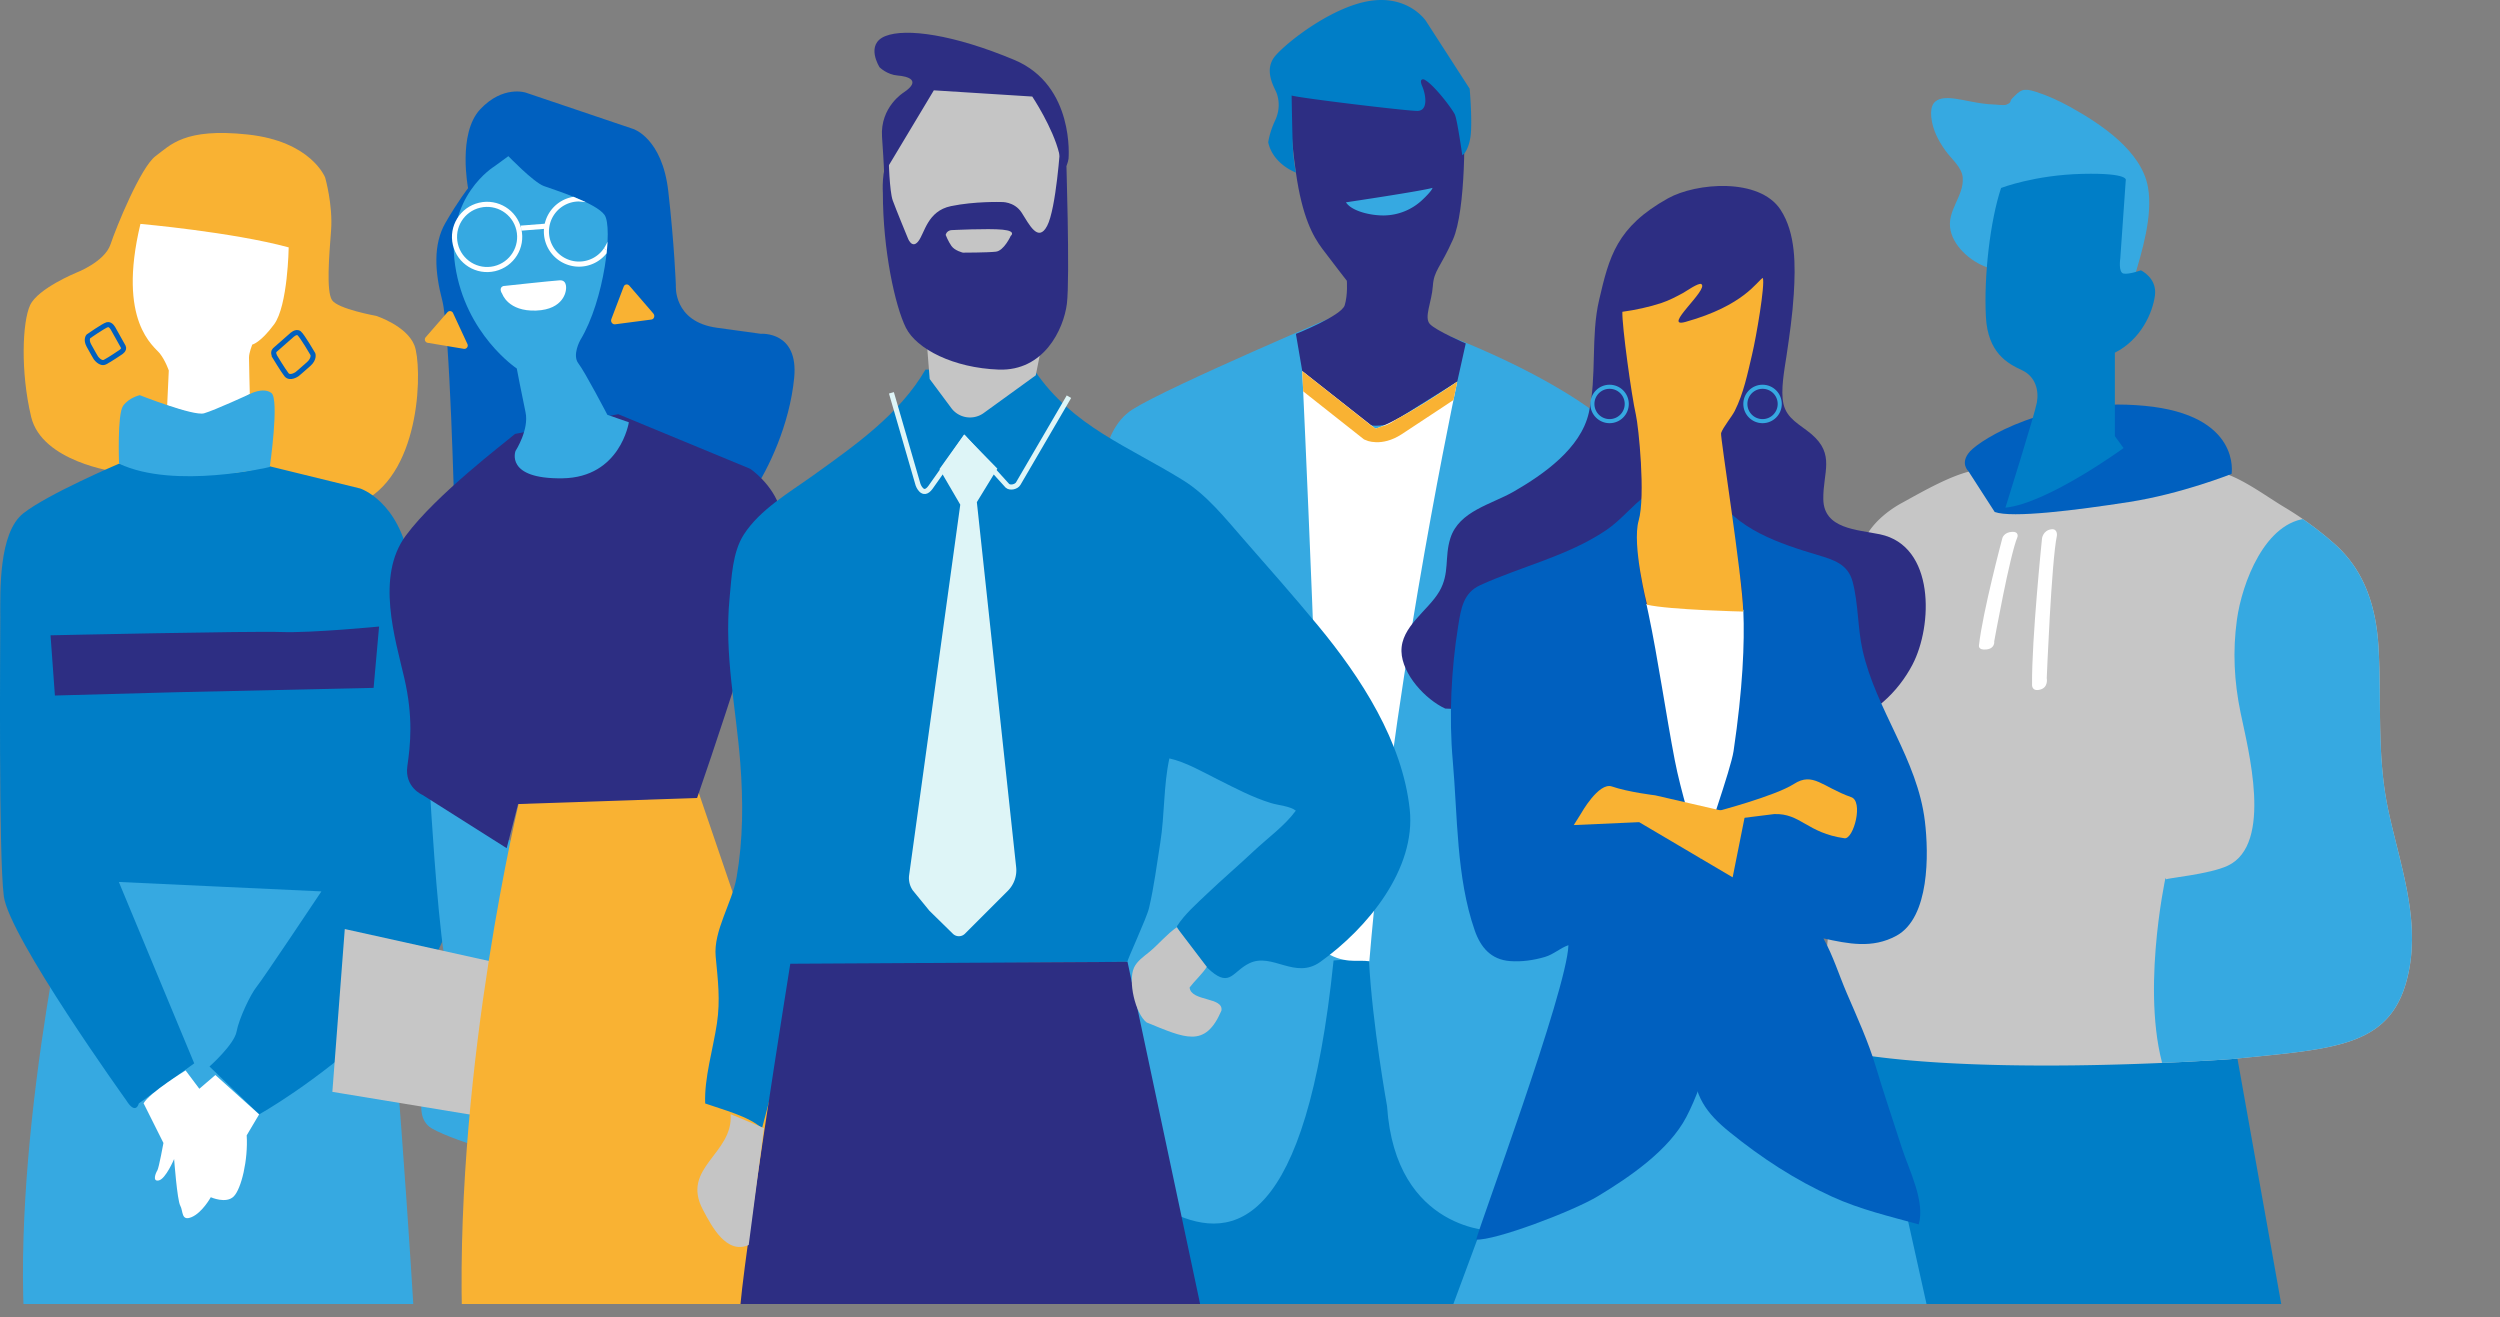 <svg xmlns="http://www.w3.org/2000/svg" xmlns:xlink="http://www.w3.org/1999/xlink" viewBox="0 0 4899.26 2581.33"><rect x="0" y="0" width="4899.26" height="2581.33" fill="#808080" stroke="none"/><defs><style>.cls-1,.cls-13,.cls-14,.cls-16,.cls-18,.cls-8{fill:none;}.cls-2{fill:#c6c6c6;}.cls-3{fill:#fff;}.cls-4{fill:#36a9e1;}.cls-5{clip-path:url(#clip-path);}.cls-6{fill:#f9b233;}.cls-7{fill:#007ec7;}.cls-8{stroke:#0060bf;}.cls-13,.cls-14,.cls-16,.cls-18,.cls-8{stroke-miterlimit:10;}.cls-16,.cls-18,.cls-8{stroke-width:10px;}.cls-9{fill:#2d2e83;}.cls-10{clip-path:url(#clip-path-2);}.cls-11{fill:#0060bf;}.cls-12{clip-path:url(#clip-path-3);}.cls-13{stroke:#f9b233;stroke-width:30px;}.cls-14{stroke:#36a9e1;stroke-width:8px;}.cls-15{clip-path:url(#clip-path-4);}.cls-16{stroke:#fff;}.cls-17{fill:#c5c5c5;}.cls-18{stroke:#def5f7;}.cls-19{fill:#def5f7;}</style><clipPath id="clip-path" transform="translate(-142.97 -238.98)"><rect class="cls-1" width="4904.56" height="2794.39"></rect></clipPath><clipPath id="clip-path-2" transform="translate(-142.97 -238.98)"><path class="cls-2" d="M3706.47,2289.13c257,66.63,809.07,25.39,809.07,25.39,208.87-21.19,318.78-22.6,348.38-173.87,20.8-106.28-18.67-211.05-40.62-314-22.76-106.8-13-209.49-19.05-318.15-4.33-77.31-25.91-150.22-86.19-203.6a655.23,655.23,0,0,0-97.64-71.56c-38.06-22.55-90.44-63-133.44-70.51l-466.4-3.17c-45,4.45-111.3,43.56-150.89,65.16-32.3,17.62-67.44,48-77.55,84"></path></clipPath><clipPath id="clip-path-3" transform="translate(-142.97 -238.98)"><path class="cls-3" d="M2695,966.1s38.11,812,39.23,1135.34c42.57,28.38,67.4,17.74,92.24,21.29,42.57-510.85,153.63-1045.84,172.26-1135.83,0,0-114,78.52-160.29,92.2Z"></path></clipPath><clipPath id="clip-path-4" transform="translate(-142.97 -238.98)"><path class="cls-4" d="M1153.26,1122.72s26.94-41.62,19.59-75.89-17.14-85.7-17.14-85.7S1055,894.49,1034.91,759.07s76.86-194,76.86-194L1139.22,545s49.41,51.24,69.53,58.56,102.48,32.94,119,56.73,0,166.52-47.58,245.21c0,0-16.47,29.28-3.66,45.75s56.73,100.64,56.73,100.64l42.09,14.64s-16.47,108-129.93,109.8S1153.26,1122.72,1153.26,1122.72Z"></path></clipPath></defs><g id="Ebene_2" data-name="Ebene 2"><g id="Livello_2" data-name="Livello 2"><g class="cls-5"><path class="cls-6" d="M369.16,1163.4S225.09,1144.19,204,1055.83s-17.29-186.34-1.92-219,90.28-63.39,90.28-63.39,55.71-21.14,67.24-55.71S419.1,566,447.92,544.85s55.71-55.71,180.57-42.26,151.75,84.52,151.75,84.52,15.37,53.79,11.53,103.73-9.6,119.1,1.92,136.39S880.13,858,880.13,858s59.55,19.21,74.92,57.63,15.37,245.88-99.89,305.43C849.4,1223,369.16,1163.4,369.16,1163.4Z" transform="translate(-142.97 -238.98)"></path><path class="cls-4" d="M292,1912.61S172.06,2420.85,189.73,2816.8H954.29s-40.13-670.86-75.49-879.44Z" transform="translate(-142.97 -238.98)"></path><path class="cls-7" d="M390.21,2395s-229.32-319.66-239.74-399.58-6.95-493.38-6.95-545.5-3.47-166.78,45.17-205,187.63-97.29,187.63-97.29,201.52,41.7,288.38,3.48l184.15,45.17s76.44,24.32,97.29,145.93,76.44,698.38,76.44,698.38-7,86.87-135.51,205-236.26,177.2-236.26,177.2L553.52,2329S602,2286,606.61,2260.55s27.7-73.86,39.24-87.71,127-187,127-187l-397-18.47,147.73,355.48L415,2401.36S409.27,2425.61,390.21,2395Z" transform="translate(-142.97 -238.98)"></path><path class="cls-3" d="M470.58,1033.38l3.18-68.26s-6.35-19-17.47-33.34-84.14-61.92-38.1-254c0,0,179.4,15.87,290.53,46,0,0-1.59,114.3-28.58,150.82s-42.86,39.69-42.86,39.69-6.35,15.87-6.35,25.4,1.58,71.44,1.58,71.44-69.85,46-96.84,41.28S470.58,1033.38,470.58,1033.38Z" transform="translate(-142.97 -238.98)"></path><path class="cls-3" d="M650.81,2422.81l-85.76-77.11-31.44,26.94-26.94-35.92s-70.34,43.41-82.32,64.36l38.92,77.83s-9,49.39-12,53.88-10.47,22.46,3,19.46,29.93-41.91,29.93-41.91,6,80.83,12,91.3,1.49,31.44,22.45,22.46,37.41-38.92,37.41-38.92,29.94,13.47,44.91-1.5,28.44-71.84,25.44-119.74" transform="translate(-142.97 -238.98)"></path><path class="cls-4" d="M416.92,1013.41s105.17,41.47,125.9,35.55,89.69-37.8,89.69-37.8,25.85-14,42.15-2.2-3,145.17-3,145.17-186.37,44.82-295.37-6.48c0,0-3.84-97.21,8-113.51S416.92,1013.41,416.92,1013.41Z" transform="translate(-142.97 -238.98)"></path><path class="cls-8" d="M681.37,925.11l32.92-28.93s9-9,15-4,26.94,40.91,26.94,40.91,3,9-8,19-23,20-23,20-14,10-20.95,1-22-33.93-22-33.93S676.38,930.1,681.37,925.11Z" transform="translate(-142.97 -238.98)"></path><path class="cls-8" d="M384.65,918.69l-19.51-34.85s-5-10.37-11.85-8.56-37,22.8-37,22.8-5.55,6.06.84,17.94,13.67,24.12,13.67,24.12,9,13,18.08,8.34,30.34-19.05,30.34-19.05S387.41,924.45,384.65,918.69Z" transform="translate(-142.97 -238.98)"></path><path class="cls-9" d="M885.86,1466.81,875.12,1587l-388.47,8.59L250.56,1602,242,1484s394.91-8.58,452.86-6.44S885.86,1466.81,885.86,1466.81Z" transform="translate(-142.97 -238.98)"></path><path class="cls-7" d="M4520.16,2271.14l97.34,545.66s-329.37,1.26-694.16,0l-214.59-570.88Z" transform="translate(-142.97 -238.98)"></path><path class="cls-4" d="M4044.2,764.92c-33.5-8.52-71.06-39.34-78.67-74.22-8.48-38.85,26.62-66.67,23.8-103.67-1.55-20.24-22.13-36.51-33.62-52.51-14.3-19.91-25.47-41.32-28-66-5.11-49.17,38.67-38.05,74.14-31.22,17.42,3.36,33.2,6.18,51,6.6,5.39.13,17.3,2.22,22.28.11,11.56-4.91,4.79-5.75,11.11-12.12,16-16.14,20.07-21.36,46.18-13.11,22.72,7.18,47.18,18.42,67.94,30,59.74,33.22,139.21,85.79,152,156.87,10.16,56.51-12.5,128.33-26.6,176.93" transform="translate(-142.97 -238.98)"></path><path class="cls-2" d="M3706.47,2289.13c257,66.63,809.07,25.39,809.07,25.39,208.87-21.19,318.78-22.6,348.38-173.87,20.8-106.28-18.67-211.05-40.62-314-22.76-106.8-13-209.49-19.05-318.15-4.33-77.31-25.91-150.22-86.19-203.6a655.23,655.23,0,0,0-97.64-71.56c-38.06-22.55-90.44-63-133.44-70.51l-466.4-3.17c-45,4.45-111.3,43.56-150.89,65.16-32.3,17.62-67.44,48-77.55,84" transform="translate(-142.97 -238.98)"></path><g class="cls-10"><path class="cls-4" d="M4386.57,1959.83s-51.88,240.47,2.06,389.59l529.85,60.28,123.74-517.17-177.67-653.59-196.72,15.86c-85.95,4.3-131.41,127.59-141.16,198.61-8.47,61.81-5.47,120.89,7.12,182,14.73,71.47,64.09,257.39-24.6,299.88-36.48,17.48-122.62,24.58-120.56,27.09" transform="translate(-142.97 -238.98)"></path></g><path class="cls-11" d="M4052,1242.31l-51.58-80s-17.78-16,3.56-39.13,151.18-106.72,341.49-88.93,170.75,133.39,170.75,133.39-97.82,39.13-201,55.14S4085.81,1254.76,4052,1242.31Z" transform="translate(-142.97 -238.98)"></path><path class="cls-7" d="M4073,1233.89s57.35-182.67,61.6-206-2.13-51-29.74-63.73-66.4-33.79-70.09-104.08c-4.25-80.71,8.49-189,29.73-252.76,0,0,65.85-25.49,159.31-27.61s85,12.74,85,12.74L4298.1,745.36s-4.25,27.61,6.37,29.73,34-6.37,34-6.37,31.86,14.87,27.61,48.85-27.61,87.09-78.59,112.58V1093.7l17,23.37S4155.79,1225.39,4073,1233.89Z" transform="translate(-142.97 -238.98)"></path><path class="cls-3" d="M4067.09,1293.17s-38.64,144.88-45.88,210.07c0,0-2.68,10.41,14.61,8.49s15.21-15.8,15.21-15.8,30.29-168.44,45.65-204.93c0,0,2.91-10.27-10-9.81C4070.34,1281.77,4067.09,1293.17,4067.09,1293.17Z" transform="translate(-142.97 -238.98)"></path><path class="cls-3" d="M4144.72,1294.15s-20.42,198.11-19.51,286.33c0,0-1.38,14.22,15.6,10S4154,1567.9,4154,1567.9s9.17-229,19.92-279.4c0,0,1.61-14.06-11.14-12.25C4146.53,1278.55,4144.72,1294.15,4144.72,1294.15Z" transform="translate(-142.97 -238.98)"></path><path class="cls-7" d="M2356.77,2152.25v668.06h642l289-70.2-5.63-699.67Z" transform="translate(-142.97 -238.98)"></path><path class="cls-4" d="M2341.58,1898.33l-40.53-684.8s-10.58-126.66,61.56-172.34S2784,847.55,2784,847.55l163.35,36.68s212.35,73.86,341.62,178.5c27.78,22.49,12,1061.63,12,1061.63L3073.5,2651.55s-195.82,2.52-212.31-244.87c0,0-28.83-159.21-35.42-285.43-24.27-4.15-52.05-1.45-69.4,0-53.64,522.46-195.5,551.61-315.3,494.94l-76.23-85.05Z" transform="translate(-142.97 -238.98)"></path><path class="cls-9" d="M2682.55,893.29s89.45-35.37,95.69-56.17,4.17-47.85,4.17-47.85-29.13-37.44-47.85-62.41-39.53-62.41-52-149.78-12.48-154-12.48-154l264.2-64.49s68.65,39.53,74.89,83.21,6.24,210.12-18.72,266.29-37.45,60.33-39.53,91.53S2933.08,861,2945.12,874s70.28,38,70.28,38l-16.64,74.89-133.14,83.22s-33.29,8.32-54.09-2.08S2695,966.1,2695,966.1Z" transform="translate(-142.97 -238.98)"></path><path class="cls-7" d="M2682.55,577.08s-44.59-15.7-54.25-59.16c0,0,2.42-19.32,13.28-42.26s7.25-42.26,3.62-53.12-27.77-45.88-2.41-74.86,114.7-97.79,188.34-107.45,106.25,39.84,106.25,39.84l85.72,132.81s6,68.82,1.21,96.59-15.7,33.8-15.7,33.8-9.66-68.82-14.49-79.68-42.25-60.37-60.36-68.82c0,0-10.87-3.62-3.63,13.28s12.08,48.29-9.65,48.29-231.81-25.35-246.3-30.18c0,0,1.21,74.86,2.41,101.42A357.6,357.6,0,0,0,2682.55,577.08Z" transform="translate(-142.97 -238.98)"></path><path class="cls-4" d="M2780.63,635.48S2929,613.4,2950.24,607.15c0,0,.15,4.85-20.89,24.49a111.49,111.49,0,0,1-73.48,29.53C2829.62,661.68,2791.88,653,2780.63,635.48Z" transform="translate(-142.97 -238.98)"></path><path class="cls-3" d="M2695,966.1s38.11,812,39.23,1135.34c42.57,28.38,67.4,17.74,92.24,21.29,42.57-510.85,153.63-1045.84,172.26-1135.83,0,0-114,78.52-160.29,92.2Z" transform="translate(-142.97 -238.98)"></path><g class="cls-12"><path class="cls-13" d="M2664.17,961l160,126.39s23.7,11.85,57.27-9.87,140.23-92.82,140.23-92.82" transform="translate(-142.97 -238.98)"></path></g><path class="cls-4" d="M3067.25,2589.14l-84.61,228.22s660.57,7,940.7-.56c0,0-61-275.26-65.06-291.5s-259.9-259.9-259.9-259.9l-349.24,142.13Z" transform="translate(-142.97 -238.98)"></path><path class="cls-9" d="M2975.26,1627.59c-38.64-17.73-84.64-67.15-85.83-111.94-1.31-48.76,52.32-79.92,74.27-117.76,20.72-35.72,9.66-66.94,21.61-104.31,17-53.28,80.62-66.13,124.25-91.31,58.07-33.52,131.16-84.3,147-154.3,16.15-71.47,3.51-149.61,20.16-221,19.83-85,34.07-143,135-199.29,55.17-30.73,179.12-41.08,220.61,22.38,30.14,46.13,29.31,109.52,25.91,165.29-2.48,40.53-8.29,80.69-14.17,120.42-4,26.71-12.11,68.14-6,94.92,6.74,29.44,32.22,40,54.51,58.84,47.39,40.16,22.66,75.24,23.53,128,1,58.37,66.63,59.22,111.11,68.55,107.85,22.62,103.82,178.62,63.55,255.52-28.09,53.64-78.76,102.39-137.93,114.67" transform="translate(-142.97 -238.98)"></path><path class="cls-3" d="M3345,1421.1l275.45,16.53s-55.09,498.56-118.44,630.78C3502,2068.41,3372.53,1636,3345,1421.1Z" transform="translate(-142.97 -238.98)"></path><path class="cls-11" d="M3101.71,2122.4c-36.64-3-57.06-26.52-68.8-60.35-36.2-104.24-33.36-224.11-42.94-332-7.63-85.9-3.1-179.51,10.65-264.66,5.5-34.05,10.09-64.54,43-79.57,81.66-37.25,170.22-56.61,245.87-107.13,30-20,51.25-48.32,79.1-68.81-3,39.27-17.2,73.32-15.09,113.76,2,39.12,12,80.32,20.17,118.69,18.15,85.59,34.76,200.61,51.38,286.48,23.39,120.83,94.39,299.6,94.39,423.24,0,78-34.52,205.1-71.79,276-34.29,65.23-110.49,117.2-173.2,155.09-49,29.64-202.6,87.59-238.44,85,2.31-16.75,178-488.79,180.61-576.86-16.13,5.43-28.7,17.88-46,23C3148.67,2120.78,3124.61,2124.26,3101.71,2122.4Z" transform="translate(-142.97 -238.98)"></path><path class="cls-11" d="M3504.22,1205.59c38.86,70.7,128.09,99.22,200.62,121,31,9.31,59.46,17.56,68.68,52.26,11.5,43.27,9.7,90.66,19.56,134.39,26.54,117.71,107.49,213.31,122.13,335.3,7.62,63.48,9.55,188.67-55.91,224.29-47.17,25.68-94.54,15.68-142.92,5.13,19.12,34.48,30.47,71.83,46,107.93,20,46.49,42,94.6,56.48,143,15.93,53.26,34.27,106.93,51.33,160,13.5,42,46.19,105.12,32.87,149.55-56.21-15.56-114.51-29.18-168.83-53.91-74-33.68-138.46-75.86-201.54-126.85-45.46-36.74-70.92-70.93-71.43-133.66-.71-86,5.05-368.17,13-398.68,9.18-35.19,60.66-178.42,66-214.46,36.4-246,14.35-356.53,1.26-389.39" transform="translate(-142.97 -238.98)"></path><path class="cls-6" d="M3370.72,1424.06s-30-117.35-16.47-164.8c13.77-48.22-.09-184.65-5.53-208-8.15-34.89-27.45-174.88-26.39-201.25,24.8-3.36,52.7-9.34,76.78-17.33,14.79-4.91,28.95-12.44,42.49-19.73,5-2.71,30.23-20.6,35.45-17.25,15.74,10.11-78.9,87.48-31,74.12,115.06-32.08,140.11-79.94,151.57-86.29,4.55,14.06-12.76,115.11-21.16,150.5-8.91,37.53-16.52,75.85-34.05,110.54-5.4,10.7-23.09,32.11-26.66,43.19-1.94,6,41.39,279.06,43.51,349.69C3559.28,1437.47,3414.77,1434.22,3370.72,1424.06Z" transform="translate(-142.97 -238.98)"></path><path class="cls-6" d="M3241.08,1833.65s34.72-62.34,60.64-53.43c32.72,11.24,85,17.38,85,17.38l175.73,40.55-24,120.15-183.24-108.13-128.12,5.7Z" transform="translate(-142.97 -238.98)"></path><path class="cls-6" d="M3506.92,1829.14s114.13-29.85,151.68-53.88,55.34,5.61,111.49,25.66c25.67,7.22,5.32,83.24-12.36,80.79-73.46-10.2-86-49.34-138-47.38l-79.44,9.93Z" transform="translate(-142.97 -238.98)"></path><circle class="cls-14" cx="3454.07" cy="791.63" r="33.69"></circle><circle class="cls-14" cx="3154.28" cy="791.63" r="33.69"></circle><path class="cls-4" d="M986.29,1801.69s12.33,214.48,27.12,310.63l96.15,22.19,64.1-231.74Z" transform="translate(-142.97 -238.98)"></path><path class="cls-4" d="M969,2403.23s-4.94,32.05,19.72,46.84,86.29,34.52,86.29,34.52l2.46-59.17Z" transform="translate(-142.97 -238.98)"></path><path class="cls-2" d="M1108.21,2123.79l-289.57-64.17L794.3,2378.69l283.21,46.73S1096.81,2147.49,1108.21,2123.79Z" transform="translate(-142.97 -238.98)"></path><path class="cls-6" d="M1161.64,1804.66s-125.13,513.21-113.33,1012.14c0,0,280.44-2.31,591.91-1l52.16-495.14-180-527.89Z" transform="translate(-142.97 -238.98)"></path><path class="cls-11" d="M1173.17,420.45l211.07,71.35s56.48,17.83,68.37,121.88S1467.47,798,1467.47,798s-5.94,71.34,80.27,83.24l86.2,11.89s74.32-6,65.4,86.21-50.53,178.36-80.26,222.95l-585.63,41.62s-8.91-359.7-23.78-416.18-17.83-110,6-151.61,44.59-68.38,44.59-68.38-20.81-107,23.78-154.58S1173.17,420.45,1173.17,420.45Z" transform="translate(-142.97 -238.98)"></path><path class="cls-9" d="M1354.51,1050.67l258.63,107s44.59,29.73,59.45,80.26-163.5,564.82-163.5,564.82l-350.78,11.89-22.43,86.51L971,1796.83s-35.68-14.87-29.73-56.49,11.89-95.12-5.95-172.41-56.48-199.18,3-279.44,193.22-181.34,214-199.17Z" transform="translate(-142.97 -238.98)"></path><path class="cls-4" d="M1153.26,1122.72s26.94-41.62,19.59-75.89-17.14-85.7-17.14-85.7S1055,894.49,1034.91,759.07s76.86-194,76.86-194L1139.22,545s49.41,51.24,69.53,58.56,102.48,32.94,119,56.73,0,166.52-47.58,245.21c0,0-16.47,29.28-3.66,45.75s56.73,100.64,56.73,100.64l42.09,14.64s-16.47,108-129.93,109.8S1153.26,1122.72,1153.26,1122.72Z" transform="translate(-142.97 -238.98)"></path><g class="cls-15"><path class="cls-16" d="M1330.63,728.4c6.89-10.2,15.92-30.71,15.92-43.94" transform="translate(-142.97 -238.98)"></path><path class="cls-16" d="M1330.63,728.4a63.88,63.88,0,1,1-53-99.59l30.73,3" transform="translate(-142.97 -238.98)"></path></g><circle class="cls-16" cx="1097.55" cy="703.25" r="63.88" transform="translate(-275.18 32) rotate(-13.28)"></circle><path class="cls-3" d="M1129.25,799.56s94.06-10.22,110.41-11.24,12.27,19.42,12.27,19.42-3.07,37.83-58.27,39.87-66.45-32.71-66.45-32.71S1119,803.65,1129.25,799.56Z" transform="translate(-142.97 -238.98)"></path><path class="cls-6" d="M977.19,899.88l42.62-49a6.64,6.64,0,0,1,11,1.57L1059,913.24a6.63,6.63,0,0,1-7.11,9.33l-70.73-11.78A6.65,6.65,0,0,1,977.19,899.88Z" transform="translate(-142.97 -238.98)"></path><path class="cls-6" d="M1341,864.4l24.28-63.85c1.8-4.74,7.65-5.66,11-1.74l47,54.5c3.74,4.35,1.63,11.17-3.67,11.87l-71.28,9.35C1343.19,875.2,1339.05,869.5,1341,864.4Z" transform="translate(-142.97 -238.98)"></path><line class="cls-16" x1="1021.16" y1="447.08" x2="1071.19" y2="443.13"></line><path class="cls-7" d="M1636.23,2450.33c-25.09-23.7-77.82-37-111.31-48.88-2.08-49.31,15.53-107,23-156.65,7-46.58,1.84-85.33-2.46-131.63-4.64-50,32.38-105.29,40.92-154.35,13.08-75,13.14-149.18,7.3-225.08-8.35-108.56-31.76-211.42-20.9-323.15,3.9-40.18,5.51-89.23,27.79-123.94,31.55-49.15,88.91-82.22,135.49-115.67,82.07-59,169.57-119.85,220.58-207.73l214.6,3c74.19,108.44,182.07,146.86,290.16,213.85,46.63,28.9,82.16,73.85,118,114.85,49.28,56.31,98.45,112,146.16,169.64,84.82,102.43,165.9,227.84,180.09,360.75,12.45,116.6-82.53,232.42-175.29,298.7-49.43,35.31-94-18.74-138.67,2.49-32.52,15.44-37.86,47.42-75.42,15.62-21.28-18-56.18-60.92-67-87.79,15.29-23.9,38.56-44.16,59.61-64.23,29.93-28.52,61.37-55.31,91.44-83.63,26.59-25,61.13-49.85,82.06-78.91-11.68-9.07-33.69-10.19-49.18-15-35.72-11-69.27-28.86-102.47-45.43-29.68-14.82-64.42-35-96.13-41.9-11.65,53.24-9.1,110.62-17.82,165.18-6.93,43.39-12.13,85.48-22,127.74-4.78,20.58-43.6,102.87-42.28,105.67l-631.71,6" transform="translate(-142.97 -238.98)"></path><path class="cls-9" d="M1691.69,2127.63S1595,2731.7,1592.52,2816.8c0,0,392.07-9.9,907.06,0l-147-692.9Z" transform="translate(-142.97 -238.98)"></path><path class="cls-17" d="M1610.24,2678.76c-43.6,19.23-72.48-36.32-90-69.52-43.29-82.21,60.34-109.09,54.52-186.74l65.42,27.27Z" transform="translate(-142.97 -238.98)"></path><path class="cls-17" d="M1953,831.09s-37.82-71.43-46.55-100.55c-23.41-78-32.41-174.86-13.26-214.88,26.28-55,86-129,86-129s184,11.95,191.18,14.34,45.4,71.69,45.4,71.69l14.64,213.21-57.65,288.63-102,73.86a45.76,45.76,0,0,1-63.57-9.76l-42.33-56.93Z" transform="translate(-142.97 -238.98)"></path><path class="cls-9" d="M1884.43,549.56s1.61,64.39,8,82.1,29,72.44,29,72.44,8,24.14,20.93,8,17.71-59.56,64.39-69.22,98.19-8,98.19-8,25.76-1.61,40.25,20.93,32.19,59.56,49.9,25.75,25.76-157.75,25.76-157.75l11.26,14.49s8,246.29,1.61,296.19-45.07,132-133.6,128.78-161-40.25-181.9-82.1-45.08-151.32-45.08-264C1873.16,617.17,1869.94,570.49,1884.43,549.56Z" transform="translate(-142.97 -238.98)"></path><path class="cls-9" d="M1914.13,420.05s-46.7,28.43-42.64,87.31,4.07,71.07,4.07,71.07L1973,416l192.89,12.18s40.61,60.92,52.8,111.68S2237,550,2237,550s12.86-143.7-106.26-193.61S1918.24,293.62,1878,309.71s-11.27,61.17-11.27,61.17,14.49,14.49,35.42,16.1S1948.67,396.78,1914.13,420.05Z" transform="translate(-142.97 -238.98)"></path><path class="cls-17" d="M2006.53,690s73.13-3.75,101.25-.93,15.94,12.18,15.94,12.18-13.13,29.07-29.06,30.94S2030,734.1,2030,734.1s-15.94-3.75-22.5-13.13-11.25-21.56-11.25-21.56S1997.16,691.91,2006.53,690Z" transform="translate(-142.97 -238.98)"></path><path class="cls-17" d="M2449,2056.28c-19.37,13.2-35.5,33.37-53.93,48.45-10.8,8.84-23.94,17.62-29.83,30.69-11.84,26.25,2.21,89.49,24.79,107.27,75.81,30.81,114.54,51,146.54-23.07,5-27.26-59.81-17.59-62.31-45.47,8.64-11.62,26.26-28,33.68-40.41" transform="translate(-142.97 -238.98)"></path><path class="cls-18" d="M1889.88,1008.79l52.23,180.12s9.16,26,24.37,5.07,67-95.43,67-95.43l83.74,92.48c5.56,4.77,17.5,2,21.2-4.3l99.36-170.33" transform="translate(-142.97 -238.98)"></path><path class="cls-19" d="M1984.09,1158.16l40.73,69.83-100.2,725.83a42.47,42.47,0,0,0,7.38,30.33l32.33,39.63,46.13,45.22a16.77,16.77,0,0,0,23.5-.21l84-84a57,57,0,0,0,16.38-46.45L2057.31,1223l40.18-65.65-65.17-66.84Z" transform="translate(-142.97 -238.98)"></path></g></g></g></svg>